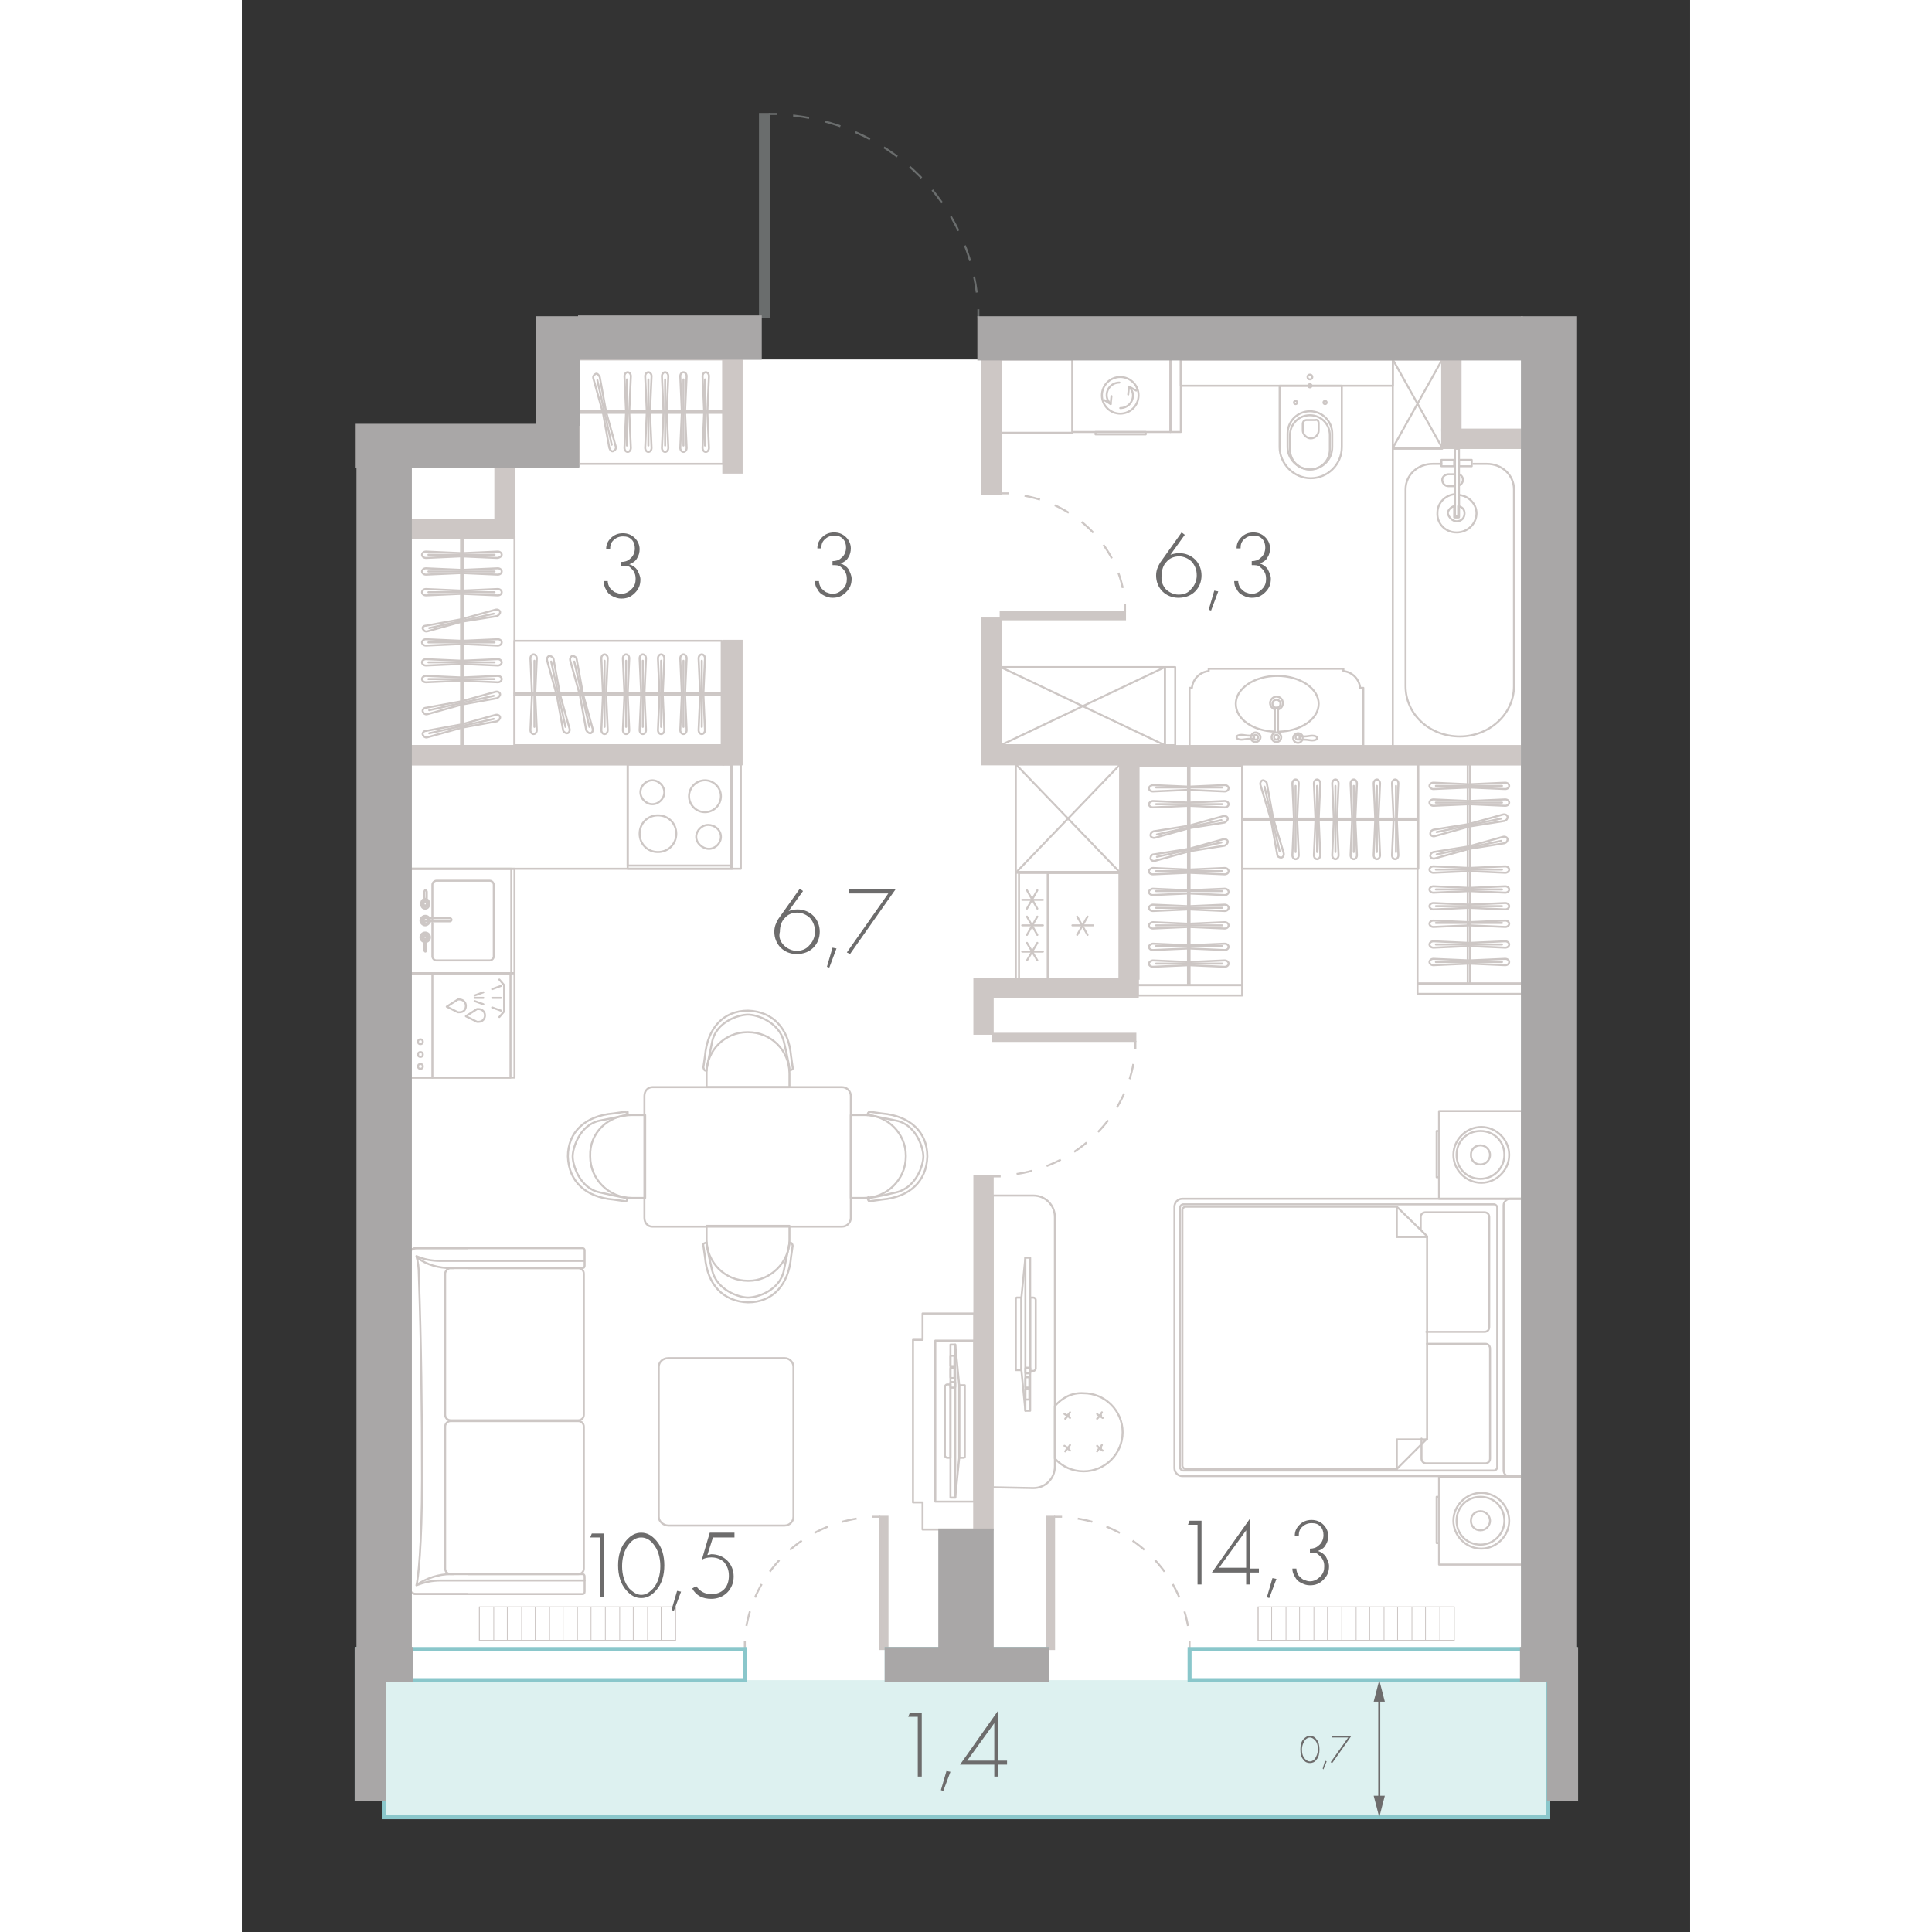 <?xml version="1.0" encoding="utf-8"?>
<!-- Generator: Adobe Illustrator 26.1.0, SVG Export Plug-In . SVG Version: 6.00 Build 0)  -->
<svg version="1.1" id="Слой_1" xmlns="http://www.w3.org/2000/svg" xmlns:xlink="http://www.w3.org/1999/xlink" x="0px" y="0px"
	 viewBox="0 0 181.7 242.4" style="enable-background:new 0 0 181.7 242.4;" xml:space="preserve" width="200" height="200">
<rect x="0" y="0" width="181.7" height="242.4" fill="#333333" stroke="none"/>
<style type="text/css">
	.st0{fill:#FFFFFF;}
	.st1{fill:none;stroke:#CDC7C5;stroke-width:0.25;stroke-linecap:round;stroke-linejoin:round;}
	.st2{fill:none;stroke:#CDC7C5;stroke-width:0.1;stroke-miterlimit:10;}
	.st3{fill:none;stroke:#CDC7C5;stroke-width:0.25;stroke-miterlimit:10;}
	.st4{fill:none;stroke:#CDC7C5;stroke-width:0.25;stroke-miterlimit:10;stroke-dasharray:0,0,1.99,1.99;}
	.st5{fill:#CDC7C5;stroke:#CDC7C5;stroke-width:0.25;stroke-miterlimit:10;}
	.st6{fill:none;stroke:#CDC7C5;stroke-width:0.25;stroke-miterlimit:10;stroke-dasharray:0,0,1.95,1.95;}
	.st7{fill:none;stroke:#CDC7C5;stroke-width:0.25;stroke-miterlimit:10;stroke-dasharray:0,0,1.87,1.87;}
	.st8{fill:none;stroke:#6A6D6D;stroke-width:0.25;stroke-miterlimit:10;}
	.st9{fill:none;stroke:#6A6D6D;stroke-width:0.25;stroke-miterlimit:10;stroke-dasharray:0,0,2.03,2.03;}
	.st10{fill:#6A6D6D;stroke:#6A6D6D;stroke-width:0.25;stroke-miterlimit:10;}
	.st11{fill:#DDF1F0;}
	.st12{fill:none;stroke:#8AC7CB;stroke-width:0.5;stroke-miterlimit:10;}
	.st13{fill:#A9A7A7;stroke:#A9A7A7;stroke-width:0.25;stroke-miterlimit:10;}
	.st14{fill:#A9A7A7;stroke:#A9A7A7;stroke-width:0.5;stroke-miterlimit:10;}
	.st15{enable-background:new    ;}
	.st16{fill:#6D6C6C;}
	.st17{fill:none;stroke:#6D6C6C;stroke-width:0.25;stroke-miterlimit:10;}
</style>
<g id="flats">
	<polygon id="fl_6" class="st0" points="163.9,56.2 163.9,45.1 42.3,45.1 42.3,58.6 17.8,58.6 17.8,67.5 17.8,67.5 17.8,228 
		163.9,228 163.9,56.2 	"/>
</g>
<g id="mebel">
	<rect x="61.5" y="95.9" class="st1" width="1.1" height="13.1"/>
	<g>
		<g>
			<rect x="48.4" y="95.9" class="st1" width="13.1" height="13.1"/>
			<rect x="48.4" y="95.9" class="st1" width="13.1" height="12.7"/>
		</g>
		<path class="st1" d="M53,99.4c0,0.8-0.7,1.5-1.5,1.5s-1.5-0.7-1.5-1.5s0.7-1.5,1.5-1.5S53,98.6,53,99.4"/>
		<path class="st1" d="M60.1,105c0,0.8-0.7,1.5-1.5,1.5S57,105.8,57,105s0.7-1.5,1.5-1.5S60.1,104.1,60.1,105"/>
		<path class="st1" d="M60.1,99.9c0,1.1-0.9,2-2,2s-2-0.9-2-2s0.9-2,2-2S60.1,98.8,60.1,99.9"/>
		<path class="st1" d="M54.5,104.6c0,1.3-1,2.3-2.3,2.3s-2.3-1-2.3-2.3s1-2.3,2.3-2.3S54.5,103.3,54.5,104.6"/>
	</g>
	<g>
		<g>
			<rect x="21.1" y="122.1" class="st1" width="13.1" height="13.1"/>
			<rect x="21.1" y="122.1" class="st1" width="12.6" height="13.1"/>
		</g>
		<path class="st1" d="M22.4,133.5c0.2,0,0.3,0.1,0.3,0.3s-0.1,0.3-0.3,0.3s-0.3-0.1-0.3-0.3S22.2,133.5,22.4,133.5"/>
		<path class="st1" d="M22.4,132c0.2,0,0.3,0.1,0.3,0.3s-0.1,0.3-0.3,0.3s-0.3-0.1-0.3-0.3S22.2,132,22.4,132"/>
		<path class="st1" d="M22.4,130.4c0.2,0,0.3,0.1,0.3,0.3s-0.1,0.3-0.3,0.3s-0.3-0.1-0.3-0.3S22.2,130.4,22.4,130.4"/>
		<line class="st1" x1="23.9" y1="135.2" x2="23.9" y2="122.1"/>
		<g>
			<g>
				<polyline class="st1" points="32.3,127.6 32.9,126.9 32.9,123.6 32.3,122.9 				"/>
				<line class="st1" x1="32.5" y1="125.2" x2="31.4" y2="125.2"/>
				<line class="st1" x1="30.3" y1="125.2" x2="29.2" y2="125.2"/>
				<line class="st1" x1="29.2" y1="125.6" x2="30.3" y2="126"/>
				<line class="st1" x1="31.4" y1="126.4" x2="32.5" y2="126.8"/>
				<line class="st1" x1="29.2" y1="124.9" x2="30.3" y2="124.5"/>
				<line class="st1" x1="31.4" y1="124.1" x2="32.5" y2="123.7"/>
			</g>
			<path class="st1" d="M29.5,126.6c0.1,0,0.1,0,0.2,0c0.4,0,0.8,0.3,0.8,0.8c0,0.4-0.3,0.8-0.8,0.8c-0.1,0-0.1,0-0.2,0l-1.4-0.7
				L29.5,126.6z"/>
			<path class="st1" d="M27.1,125.4c0.1,0,0.1,0,0.2,0c0.4,0,0.8,0.3,0.8,0.8s-0.3,0.8-0.8,0.8c-0.1,0-0.1,0-0.2,0l-1.4-0.7
				L27.1,125.4z"/>
		</g>
	</g>
	<g>
		<g>
			<rect x="21.1" y="109" class="st1" width="13.1" height="13.1"/>
			<rect x="21.1" y="109" class="st1" width="12.7" height="13.1"/>
		</g>
		<g>
			<path class="st1" d="M23,117.8c-0.1,0.3-0.1,0.6-0.1,0.9c0,0.2,0,0.4,0,0.6c0,0,0.1,0.1,0.1,0.1s0.1,0,0.1-0.1c0-0.2,0-0.4,0-0.6
				c0-0.3,0-0.6-0.1-0.9"/>
			<path class="st1" d="M23.9,115.8v4.2c0,0.2,0.2,0.5,0.5,0.5h6.7c0.2,0,0.5-0.2,0.5-0.5v-9c0-0.2-0.2-0.5-0.5-0.5h-6.7
				c-0.2,0-0.5,0.2-0.5,0.5v4.3"/>
			<path class="st1" d="M22.8,115.5L22.8,115.5c0-0.2,0.1-0.3,0.2-0.3h3.1c0.1,0,0.2,0.1,0.2,0.2v0c0,0.1-0.1,0.2-0.2,0.2H23
				C22.9,115.8,22.8,115.7,22.8,115.5z"/>
			<path class="st1" d="M23,114.9c-0.3,0-0.6,0.3-0.6,0.6s0.3,0.6,0.6,0.6s0.6-0.3,0.6-0.6S23.4,114.9,23,114.9z"/>
			<circle class="st1" cx="23" cy="115.5" r="0.4"/>
			<circle class="st1" cx="23" cy="117.6" r="0.6"/>
			<circle class="st1" cx="23" cy="117.6" r="0.4"/>
			<circle class="st1" cx="23" cy="117.6" r="0.2"/>
			<path class="st1" d="M23,112.8c-0.3,0-0.5,0.2-0.5,0.6s0.2,0.6,0.5,0.6s0.5-0.2,0.5-0.6S23.3,112.8,23,112.8z"/>
			<path class="st1" d="M23,113c-0.2,0-0.4,0.2-0.4,0.4s0.2,0.4,0.4,0.4s0.4-0.2,0.4-0.4S23.2,113,23,113z"/>
			<circle class="st1" cx="23" cy="113.4" r="0.2"/>
			<path class="st1" d="M23,111.7c-0.1,0-0.1,0.2-0.1,0.2c0,0.1,0,0.4,0,0.6s0.1,0.6,0.1,0.7c0,0,0,0,0.1,0s0,0,0,0s0.1-0.3,0.1-0.6
				s0-0.5,0-0.7C23.2,111.9,23.2,111.7,23,111.7L23,111.7z"/>
		</g>
	</g>
	<rect x="21.1" y="95.9" class="st1" width="40.3" height="13.1"/>
	<g>
		<path class="st1" d="M160.6,150.4h-42.6c-0.6,0-1,0.5-1,1v32.8c0,0.6,0.5,1,1,1h42.6V150.4L160.6,150.4z"/>
		<path class="st1" d="M118.1,151.1h39c0.2,0,0.4,0.2,0.4,0.4v32.6c0,0.2-0.2,0.4-0.4,0.4h-39c-0.2,0-0.4-0.2-0.4-0.4v-32.6
			C117.7,151.3,117.9,151.1,118.1,151.1z"/>
		<path class="st1" d="M144.9,151.4h-26.5c-0.2,0-0.4,0.2-0.4,0.4v32.1c0,0.2,0.2,0.4,0.4,0.4h26.5l3.8-3.8v-25.4L144.9,151.4
			L144.9,151.4z"/>
		<g>
			<rect x="150.2" y="139.4" class="st1" width="10.4" height="11"/>
			<rect x="149.9" y="141.9" class="st1" width="0.3" height="5.8"/>
			<path class="st1" d="M159,144.9c0-1.9-1.6-3.5-3.5-3.5s-3.5,1.6-3.5,3.5s1.6,3.5,3.5,3.5S159,146.8,159,144.9"/>
			<path class="st1" d="M158.4,144.9c0-1.7-1.3-3-3-3s-3,1.3-3,3s1.3,3,3,3S158.4,146.5,158.4,144.9"/>
			<path class="st1" d="M156.6,144.9c0-0.6-0.5-1.2-1.2-1.2s-1.2,0.5-1.2,1.2s0.5,1.2,1.2,1.2S156.6,145.5,156.6,144.9"/>
		</g>
		<g>
			<rect x="150.2" y="185.3" class="st1" width="10.4" height="11"/>
			<rect x="149.9" y="187.8" class="st1" width="0.3" height="5.8"/>
			<path class="st1" d="M159,190.8c0-1.9-1.6-3.5-3.5-3.5s-3.5,1.6-3.5,3.5s1.6,3.5,3.5,3.5S159,192.7,159,190.8"/>
			<path class="st1" d="M158.4,190.8c0-1.7-1.3-3-3-3s-3,1.3-3,3s1.3,3,3,3S158.4,192.4,158.4,190.8"/>
			<path class="st1" d="M156.6,190.8c0-0.6-0.5-1.2-1.2-1.2s-1.2,0.5-1.2,1.2s0.5,1.2,1.2,1.2S156.6,191.4,156.6,190.8"/>
		</g>
		<path class="st1" d="M160.6,150.4h-1.5c-0.4,0-0.8,0.4-0.8,0.8v33.3c0,0.4,0.4,0.8,0.8,0.8h1.5V150.4L160.6,150.4z"/>
		<polyline class="st1" points="148.7,155.2 144.9,155.2 144.9,151.4 		"/>
		<polyline class="st1" points="148.7,180.6 144.9,180.6 144.9,184.4 		"/>
		<path class="st1" d="M147.9,154.3v-1.6c0-0.4,0.3-0.6,0.6-0.6h7.4c0.4,0,0.6,0.3,0.6,0.6v13.8c0,0.4-0.3,0.6-0.6,0.6h-7.3"/>
		<path class="st1" d="M148.7,168.6h7.3c0.4,0,0.6,0.3,0.6,0.6V183c0,0.4-0.3,0.6-0.6,0.6h-7.4c-0.4,0-0.6-0.3-0.6-0.6v-2.5"/>
	</g>
	<g>
		<path class="st1" d="M28.4,159.1h14.3c0.2,0,0.3-0.1,0.3-0.3v-1.9c0-0.2-0.1-0.3-0.3-0.3H28.4h-1h-5.5c-0.5,0-1,0.4-1,0.9v41.6
			c0,0.5,0.4,0.9,1,0.9h6.4"/>
		<path class="st1" d="M28.4,197.5h14.3c0.2,0,0.3,0.1,0.3,0.3v1.9c0,0.2-0.1,0.3-0.3,0.3H28.4h-1h-5.5c-0.5,0-1-0.4-1-0.9v-41.6
			c0-0.5,0.4-0.9,1-0.9h6.4"/>
		<path class="st1" d="M22,157.8c1.2,0.9,2.7,1.3,4.2,1.3c0.1,0,0.2,0,0.4,0"/>
		<path class="st1" d="M26.6,197.5c-0.1,0-0.2,0-0.4,0c-1.5,0-3,0.5-4.2,1.3"/>
		<path class="st1" d="M26.2,159.1h16c0.4,0,0.7,0.3,0.7,0.7v17.7c0,0.4-0.3,0.7-0.7,0.7h-16c-0.4,0-0.7-0.3-0.7-0.7v-17.7
			C25.5,159.5,25.8,159.1,26.2,159.1z"/>
		<path class="st1" d="M26.2,178.3h16c0.4,0,0.7,0.3,0.7,0.7v17.8c0,0.4-0.3,0.7-0.7,0.7h-16c-0.4,0-0.7-0.3-0.7-0.7V179
			C25.5,178.6,25.8,178.3,26.2,178.3z"/>
		<path class="st1" d="M43,198.3H30.7h-5.8l0,0c-1,0-2,0.2-3,0.6c0.2-0.7,0.7-4.9,0.7-13.4c0-8.5-0.1-17-0.4-25.6l0,0
			c0-0.8-0.1-1.6-0.3-2.3c0.9,0.4,1.9,0.6,3,0.6h5.8h12.2"/>
	</g>
	<path class="st1" d="M68.1,191.4H53.5c-0.6,0-1.2-0.5-1.2-1.1v-18.8c0-0.6,0.5-1.1,1.2-1.1h14.6c0.6,0,1.1,0.5,1.1,1.1v18.8
		C69.2,190.9,68.7,191.4,68.1,191.4z"/>
	<g>
		<path class="st1" d="M78.6,139.9c-0.1-0.1,0-0.3,0.1-0.4"/>
		<path class="st1" d="M78.6,150.2c-0.1,0.1,0,0.3,0.1,0.4"/>
		<path class="st1" d="M51.5,136.4h23.8c0.6,0,1.1,0.5,1.1,1.1v15.3c0,0.6-0.5,1.1-1.1,1.1H51.5c-0.6,0-1-0.5-1-1.1v-15.3
			C50.5,136.8,51,136.4,51.5,136.4z"/>
		<g>
			<path class="st1" d="M78.5,150.3c0,0,0,0.1,0.1,0.3s0.3,0.1,0.3,0.1l1.4-0.2c3.5-0.3,5.6-2.3,5.7-5.4l0,0c0-3.1-2.2-5.1-5.7-5.4
				l-1.4-0.2c0,0-0.1,0-0.3,0.1c-0.1,0.1-0.1,0.3-0.1,0.3"/>
			<path class="st1" d="M78.7,150.3c0,0,0.9-0.1,3.4-0.7s3.4-3.4,3.4-4.5l0,0c0-1.1-0.9-4-3.4-4.5c-2.5-0.5-3.4-0.7-3.4-0.7"/>
			<path class="st1" d="M78.2,139.9H78l0,0h-1.6v10.4h1.7c2.8,0,5.2-2.3,5.2-5.2v-0.1C83.3,142.2,81,139.9,78.2,139.9L78.2,139.9z"
				/>
		</g>
		<g>
			<path class="st1" d="M68.7,134.3c0,0,0.1,0,0.3-0.1s0.1-0.3,0.1-0.3l-0.2-1.4c-0.3-3.5-2.3-5.6-5.4-5.7l0,0
				c-3.1,0-5.1,2.2-5.4,5.7l-0.2,1.4c0,0,0,0.1,0.1,0.3s0.3,0.1,0.3,0.1"/>
			<path class="st1" d="M68.7,134.1c0,0-0.1-0.9-0.7-3.4s-3.4-3.4-4.5-3.4l0,0c-1.2,0-4,0.9-4.5,3.4s-0.7,3.4-0.7,3.4"/>
			<path class="st1" d="M58.3,134.6v0.2l0,0v1.6h10.4v-1.7c0-2.9-2.3-5.2-5.2-5.2h-0.1C60.6,129.5,58.3,131.8,58.3,134.6z"/>
		</g>
		<g>
			<path class="st1" d="M58.3,155.9c0,0-0.1,0-0.3,0.1s-0.1,0.3-0.1,0.3l0.2,1.4c0.3,3.5,2.3,5.6,5.4,5.7l0,0c3.1,0,5.1-2.2,5.4-5.7
				l0.2-1.4c0,0,0-0.1-0.1-0.3c-0.1-0.1-0.3-0.1-0.3-0.1"/>
			<path class="st1" d="M58.3,156c0,0,0.1,0.9,0.7,3.4s3.4,3.4,4.5,3.4l0,0c1.2,0,4-0.9,4.5-3.4c0.5-2.5,0.7-3.4,0.7-3.4"/>
			<path class="st1" d="M68.7,155.6v-0.2l0,0v-1.6H58.3v1.7c0,2.9,2.3,5.2,5.2,5.2h0.1C66.3,160.7,68.7,158.4,68.7,155.6z"/>
		</g>
		<g>
			<path class="st1" d="M48.4,139.9c0-0.1,0-0.3,0-0.4"/>
			<path class="st1" d="M48.4,150.3c0,0,0,0.1-0.1,0.3s-0.3,0.1-0.3,0.1l-1.4-0.2c-3.5-0.3-5.6-2.3-5.7-5.4l0,0
				c0-3.1,2.2-5.1,5.7-5.4l1.4-0.2c0,0,0.1,0,0.3,0.1c0.1,0.1,0.1,0.3,0.1,0.3"/>
			<path class="st1" d="M48.3,150.3c0,0-0.9-0.1-3.4-0.7c-2.5-0.5-3.4-3.4-3.4-4.5l0,0c0-1.1,0.9-4,3.4-4.5c2.5-0.5,3.4-0.7,3.4-0.7
				"/>
			<path class="st1" d="M48.8,139.9h0.2l0,0h1.6v10.4h-1.7c-2.8,0-5.2-2.3-5.2-5.2v-0.1C43.6,142.2,45.9,139.9,48.8,139.9
				L48.8,139.9z"/>
		</g>
	</g>
	<polygon class="st1" points="84.2,168.1 85.4,168.1 85.4,164.8 91.9,164.8 91.9,191.9 85.4,191.9 85.4,188.5 84.2,188.5 	"/>
	<rect x="87" y="168.2" class="st1" width="4.9" height="20.2"/>
	<g>
		<polygon class="st1" points="90,173.8 89.5,168.7 88.9,168.7 88.9,187.9 89.5,187.9 90,182.9 		"/>
		<line class="st1" x1="89.5" y1="168.7" x2="89.5" y2="187.9"/>
		<path class="st1" d="M89.3,171.4h-0.3c-0.1,0-0.1-0.1-0.1-0.1v-1.1c0-0.1,0.1-0.1,0.1-0.1h0.3c0.1,0,0.1,0.1,0.1,0.1v1.1
			C89.5,171.3,89.4,171.4,89.3,171.4z"/>
		<path class="st1" d="M89.3,172.9h-0.3c-0.1,0-0.1-0.1-0.1-0.1v-1.1c0-0.1,0.1-0.1,0.1-0.1h0.3c0.1,0,0.1,0.1,0.1,0.1v1.1
			C89.5,172.8,89.4,172.9,89.3,172.9z"/>
		<path class="st1" d="M89.4,174.1H89c-0.1,0-0.1,0-0.1-0.1v-0.5c0-0.1,0-0.1,0.1-0.1h0.4c0.1,0,0.1,0,0.1,0.1v0.5
			C89.5,174.1,89.4,174.1,89.4,174.1z"/>
		<path class="st1" d="M88.9,182.9h-0.4c-0.1,0-0.3-0.1-0.3-0.3V174c0-0.1,0.1-0.3,0.3-0.3h0.4V182.9L88.9,182.9z"/>
		<polygon class="st1" points="90,173.8 90.6,173.8 90.7,173.8 90.7,182.8 90.6,182.9 90,182.9 		"/>
	</g>
	<g>
		<polygon class="st1" points="97.8,171.9 98.3,177 98.9,177 98.9,157.8 98.3,157.8 97.8,162.8 		"/>
		<line class="st1" x1="98.3" y1="177" x2="98.3" y2="157.8"/>
		<path class="st1" d="M98.4,174.3h0.3c0.1,0,0.1,0.1,0.1,0.1v1.1c0,0.1-0.1,0.1-0.1,0.1h-0.3c-0.1,0-0.1-0.1-0.1-0.1v-1.1
			C98.3,174.4,98.4,174.3,98.4,174.3z"/>
		<path class="st1" d="M98.4,172.8h0.3c0.1,0,0.1,0.1,0.1,0.1v1.1c0,0.1-0.1,0.1-0.1,0.1h-0.3c-0.1,0-0.1-0.1-0.1-0.1v-1.1
			C98.3,172.9,98.4,172.8,98.4,172.8z"/>
		<path class="st1" d="M98.4,171.6h0.4c0.1,0,0.1,0,0.1,0.1v0.5c0,0.1,0,0.1-0.1,0.1h-0.4c-0.1,0-0.1,0-0.1-0.1v-0.5
			C98.3,171.6,98.4,171.6,98.4,171.6z"/>
		<path class="st1" d="M98.9,162.8h0.4c0.1,0,0.3,0.1,0.3,0.3v8.6c0,0.1-0.1,0.3-0.3,0.3h-0.4V162.8L98.9,162.8z"/>
		<polygon class="st1" points="97.8,171.9 97.2,171.9 97.1,171.9 97.1,162.9 97.2,162.8 97.8,162.8 		"/>
	</g>
	<rect x="147.5" y="95.9" class="st1" width="13.1" height="27.5"/>
	<g>
		<g>
			<g>
				<path class="st1" d="M149.5,108.7l4.5,0.2l4.5-0.2c0.3,0,0.5,0.2,0.5,0.4s-0.2,0.4-0.5,0.4l-4.5-0.2l-4.5,0.2
					c-0.3,0-0.5-0.2-0.5-0.4S149.2,108.7,149.5,108.7z"/>
				<line class="st1" x1="149.8" y1="109.1" x2="158.1" y2="109.1"/>
				<line class="st1" x1="154" y1="108.9" x2="154" y2="109.2"/>
			</g>
			<g>
				<path class="st1" d="M149.5,98.2l4.5,0.2l4.5-0.2c0.3,0,0.5,0.2,0.5,0.4s-0.2,0.4-0.5,0.4l-4.5-0.2l-4.5,0.2
					c-0.3,0-0.5-0.2-0.5-0.4S149.2,98.2,149.5,98.2z"/>
				<line class="st1" x1="149.8" y1="98.6" x2="158.1" y2="98.6"/>
				<line class="st1" x1="154" y1="98.5" x2="154" y2="98.8"/>
			</g>
			<g>
				<path class="st1" d="M149.5,100.3l4.5,0.2l4.5-0.2c0.3,0,0.5,0.2,0.5,0.4s-0.2,0.4-0.5,0.4l-4.5-0.2l-4.5,0.2
					c-0.3,0-0.5-0.2-0.5-0.4S149.2,100.3,149.5,100.3z"/>
				<line class="st1" x1="149.8" y1="100.7" x2="158.1" y2="100.7"/>
				<line class="st1" x1="154" y1="100.5" x2="154" y2="100.8"/>
			</g>
			<g>
				<path class="st1" d="M149.5,111.2l4.5,0.2l4.5-0.2c0.3,0,0.5,0.2,0.5,0.4s-0.2,0.4-0.5,0.4l-4.5-0.2l-4.5,0.2
					c-0.3,0-0.5-0.2-0.5-0.4S149.2,111.2,149.5,111.2z"/>
				<line class="st1" x1="149.8" y1="111.6" x2="158.1" y2="111.6"/>
				<line class="st1" x1="154" y1="111.5" x2="154" y2="111.8"/>
			</g>
			<g>
				<path class="st1" d="M149.5,113.3l4.5,0.2l4.5-0.2c0.3,0,0.5,0.2,0.5,0.4s-0.2,0.4-0.5,0.4l-4.5-0.2l-4.5,0.2
					c-0.3,0-0.5-0.2-0.5-0.4S149.2,113.3,149.5,113.3z"/>
				<line class="st1" x1="149.8" y1="113.7" x2="158.1" y2="113.7"/>
				<line class="st1" x1="154" y1="113.5" x2="154" y2="113.8"/>
			</g>
			<g>
				<path class="st1" d="M149.5,115.5l4.5,0.2l4.5-0.2c0.3,0,0.5,0.2,0.5,0.4s-0.2,0.4-0.5,0.4l-4.5-0.2l-4.5,0.2
					c-0.3,0-0.5-0.2-0.5-0.4S149.2,115.5,149.5,115.5z"/>
				<line class="st1" x1="149.8" y1="115.8" x2="158.1" y2="115.8"/>
				<line class="st1" x1="154" y1="115.7" x2="154" y2="116"/>
			</g>
			<g>
				<path class="st1" d="M149.5,118.1l4.5,0.2l4.5-0.2c0.3,0,0.5,0.2,0.5,0.4s-0.2,0.4-0.5,0.4l-4.5-0.2l-4.5,0.2
					c-0.3,0-0.5-0.2-0.5-0.4S149.2,118.1,149.5,118.1z"/>
				<line class="st1" x1="149.8" y1="118.5" x2="158.1" y2="118.5"/>
				<line class="st1" x1="154" y1="118.4" x2="154" y2="118.7"/>
			</g>
			<g>
				<path class="st1" d="M149.5,120.3l4.5,0.2l4.5-0.2c0.3,0,0.5,0.2,0.5,0.4s-0.2,0.4-0.5,0.4l-4.5-0.2l-4.5,0.2
					c-0.3,0-0.5-0.2-0.5-0.4S149.2,120.3,149.5,120.3z"/>
				<line class="st1" x1="149.8" y1="120.7" x2="158.1" y2="120.7"/>
				<line class="st1" x1="154" y1="120.5" x2="154" y2="120.8"/>
			</g>
			<g>
				<path class="st1" d="M149.5,104.1l4.4-0.7l4.3-1.2c0.3-0.1,0.6,0.1,0.6,0.3s-0.1,0.4-0.4,0.5l-4.4,0.7l-4.3,1.2
					c-0.3,0.1-0.6-0.1-0.6-0.3S149.2,104.2,149.5,104.1L149.5,104.1z"/>
				<line class="st1" x1="149.9" y1="104.4" x2="158" y2="102.7"/>
				<line class="st1" x1="153.9" y1="103.4" x2="154" y2="103.7"/>
			</g>
			<g>
				<path class="st1" d="M149.5,106.9l4.4-0.7l4.3-1.2c0.3-0.1,0.6,0.1,0.6,0.3s-0.1,0.4-0.4,0.5l-4.4,0.7l-4.3,1.2
					c-0.3,0.1-0.6-0.1-0.6-0.3S149.2,107,149.5,106.9L149.5,106.9z"/>
				<line class="st1" x1="149.9" y1="107.2" x2="158" y2="105.5"/>
				<line class="st1" x1="153.9" y1="106.2" x2="154" y2="106.5"/>
			</g>
		</g>
		<g>
			<line class="st1" x1="154.1" y1="123.4" x2="154.1" y2="95.9"/>
			<line class="st1" x1="153.8" y1="95.9" x2="153.8" y2="123.4"/>
		</g>
	</g>
	<g>
		<g>
			<g>
				<path class="st1" d="M131.8,107.3l0.2-4.5l-0.2-4.5c0-0.3,0.2-0.5,0.4-0.5s0.4,0.2,0.4,0.5l-0.2,4.5l0.2,4.5
					c0,0.3-0.2,0.5-0.4,0.5S131.8,107.6,131.8,107.3z"/>
				<line class="st1" x1="132.2" y1="106.9" x2="132.2" y2="98.6"/>
				<line class="st1" x1="132.1" y1="102.8" x2="132.4" y2="102.8"/>
			</g>
			<g>
				<path class="st1" d="M134.5,107.3l0.2-4.5l-0.2-4.5c0-0.3,0.2-0.5,0.4-0.5s0.4,0.2,0.4,0.5l-0.2,4.5l0.2,4.5
					c0,0.3-0.2,0.5-0.4,0.5S134.5,107.6,134.5,107.3z"/>
				<line class="st1" x1="134.9" y1="106.9" x2="134.9" y2="98.6"/>
				<line class="st1" x1="134.8" y1="102.8" x2="135.1" y2="102.8"/>
			</g>
			<g>
				<path class="st1" d="M136.8,107.3l0.2-4.5l-0.2-4.5c0-0.3,0.2-0.5,0.4-0.5s0.4,0.2,0.4,0.5l-0.2,4.5l0.2,4.5
					c0,0.3-0.2,0.5-0.4,0.5S136.8,107.6,136.8,107.3z"/>
				<line class="st1" x1="137.2" y1="106.9" x2="137.2" y2="98.6"/>
				<line class="st1" x1="137" y1="102.8" x2="137.3" y2="102.8"/>
			</g>
			<g>
				<path class="st1" d="M139.1,107.3l0.2-4.5l-0.2-4.5c0-0.3,0.2-0.5,0.4-0.5s0.4,0.2,0.4,0.5l-0.2,4.5l0.2,4.5
					c0,0.3-0.2,0.5-0.4,0.5S139.1,107.6,139.1,107.3z"/>
				<line class="st1" x1="139.5" y1="106.9" x2="139.5" y2="98.6"/>
				<line class="st1" x1="139.3" y1="102.8" x2="139.7" y2="102.8"/>
			</g>
			<g>
				<path class="st1" d="M142,107.3l0.2-4.5l-0.2-4.5c0-0.3,0.2-0.5,0.4-0.5s0.4,0.2,0.4,0.5l-0.2,4.5l0.2,4.5
					c0,0.3-0.2,0.5-0.4,0.5S142,107.6,142,107.3z"/>
				<line class="st1" x1="142.4" y1="106.9" x2="142.4" y2="98.6"/>
				<line class="st1" x1="142.2" y1="102.8" x2="142.6" y2="102.8"/>
			</g>
			<g>
				<path class="st1" d="M144.3,107.3l0.2-4.5l-0.2-4.5c0-0.3,0.2-0.5,0.4-0.5s0.4,0.2,0.4,0.5l-0.2,4.5l0.2,4.5
					c0,0.3-0.2,0.5-0.4,0.5S144.3,107.6,144.3,107.3z"/>
				<line class="st1" x1="144.8" y1="106.9" x2="144.8" y2="98.6"/>
				<line class="st1" x1="144.6" y1="102.8" x2="144.9" y2="102.8"/>
			</g>
			<g>
				<path class="st1" d="M129.9,107.2l-0.8-4.4l-1.3-4.3c-0.1-0.3,0.1-0.6,0.3-0.6c0.2,0,0.5,0.2,0.5,0.4l0.8,4.4l1.3,4.3
					c0.1,0.3-0.1,0.6-0.3,0.6S129.9,107.5,129.9,107.2z"/>
				<line class="st1" x1="130.2" y1="106.8" x2="128.3" y2="98.7"/>
				<line class="st1" x1="129.1" y1="102.8" x2="129.4" y2="102.8"/>
			</g>
		</g>
		<g>
			<line class="st1" x1="147.5" y1="102.7" x2="125.5" y2="102.7"/>
			<line class="st1" x1="125.5" y1="102.9" x2="147.5" y2="102.9"/>
		</g>
	</g>
	<rect x="21.1" y="67.2" class="st1" width="13.1" height="26.4"/>
	<g>
		<g>
			<g>
				<path class="st1" d="M23.1,80.2l4.5,0.2l4.5-0.2c0.3,0,0.5,0.2,0.5,0.4s-0.2,0.4-0.5,0.4l-4.5-0.2l-4.5,0.2
					c-0.3,0-0.5-0.2-0.5-0.4S22.8,80.2,23.1,80.2z"/>
				<line class="st1" x1="23.4" y1="80.6" x2="31.7" y2="80.6"/>
				<line class="st1" x1="27.6" y1="80.4" x2="27.6" y2="80.7"/>
			</g>
			<g>
				<path class="st1" d="M23.1,82.7l4.5,0.2l4.5-0.2c0.3,0,0.5,0.2,0.5,0.4s-0.2,0.4-0.5,0.4l-4.5-0.2l-4.5,0.2
					c-0.3,0-0.5-0.2-0.5-0.4S22.8,82.7,23.1,82.7z"/>
				<line class="st1" x1="23.4" y1="83.1" x2="31.7" y2="83.1"/>
				<line class="st1" x1="27.6" y1="83" x2="27.6" y2="83.3"/>
			</g>
			<g>
				<path class="st1" d="M23.1,84.8l4.5,0.2l4.5-0.2c0.3,0,0.5,0.2,0.5,0.4s-0.2,0.4-0.5,0.4l-4.5-0.2l-4.5,0.2
					c-0.3,0-0.5-0.2-0.5-0.4S22.8,84.8,23.1,84.8z"/>
				<line class="st1" x1="23.4" y1="85.2" x2="31.7" y2="85.2"/>
				<line class="st1" x1="27.6" y1="85.1" x2="27.6" y2="85.4"/>
			</g>
			<g>
				<path class="st1" d="M23.1,69.2l4.5,0.2l4.5-0.2c0.3,0,0.5,0.2,0.5,0.4S32.3,70,32,70l-4.5-0.2L23.1,70c-0.3,0-0.5-0.2-0.5-0.4
					S22.8,69.2,23.1,69.2z"/>
				<line class="st1" x1="23.4" y1="69.6" x2="31.7" y2="69.6"/>
				<line class="st1" x1="27.6" y1="69.5" x2="27.6" y2="69.8"/>
			</g>
			<g>
				<path class="st1" d="M23.1,71.3l4.5,0.2l4.5-0.2c0.3,0,0.5,0.2,0.5,0.4s-0.2,0.4-0.5,0.4l-4.5-0.2l-4.5,0.2
					c-0.3,0-0.5-0.2-0.5-0.4S22.8,71.3,23.1,71.3z"/>
				<line class="st1" x1="23.4" y1="71.7" x2="31.7" y2="71.7"/>
				<line class="st1" x1="27.6" y1="71.6" x2="27.6" y2="71.9"/>
			</g>
			<g>
				<path class="st1" d="M23.1,73.9l4.5,0.2l4.5-0.2c0.3,0,0.5,0.2,0.5,0.4s-0.2,0.4-0.5,0.4l-4.5-0.2l-4.5,0.2
					c-0.3,0-0.5-0.2-0.5-0.4S22.8,73.9,23.1,73.9z"/>
				<line class="st1" x1="23.4" y1="74.3" x2="31.7" y2="74.3"/>
				<line class="st1" x1="27.6" y1="74.2" x2="27.6" y2="74.5"/>
			</g>
			<g>
				<path class="st1" d="M23.1,78.5l4.4-0.8l4.3-1.2c0.3-0.1,0.6,0.1,0.6,0.3s-0.2,0.4-0.4,0.5L27.6,78l-4.3,1.2
					c-0.3,0.1-0.5-0.1-0.6-0.3S22.8,78.5,23.1,78.5z"/>
				<line class="st1" x1="23.5" y1="78.8" x2="31.6" y2="77"/>
				<line class="st1" x1="27.5" y1="77.7" x2="27.6" y2="78"/>
			</g>
			<g>
				<path class="st1" d="M23.1,88.8l4.4-0.8l4.3-1.2c0.3-0.1,0.6,0.1,0.6,0.3s-0.2,0.4-0.4,0.5l-4.4,0.8l-4.3,1.2
					c-0.3,0.1-0.5-0.1-0.6-0.3S22.8,88.8,23.1,88.8z"/>
				<line class="st1" x1="23.5" y1="89.1" x2="31.6" y2="87.3"/>
				<line class="st1" x1="27.5" y1="88" x2="27.6" y2="88.3"/>
			</g>
			<g>
				<path class="st1" d="M23.1,91.7l4.4-0.8l4.3-1.2c0.3-0.1,0.6,0.1,0.6,0.3s-0.2,0.4-0.4,0.5l-4.4,0.8l-4.3,1.2
					c-0.3,0.1-0.5-0.1-0.6-0.3S22.8,91.7,23.1,91.7z"/>
				<line class="st1" x1="23.5" y1="92" x2="31.6" y2="90.2"/>
				<line class="st1" x1="27.5" y1="90.9" x2="27.6" y2="91.2"/>
			</g>
		</g>
		<g>
			<line class="st1" x1="27.7" y1="93.6" x2="27.7" y2="67.2"/>
			<line class="st1" x1="27.5" y1="67.2" x2="27.5" y2="93.6"/>
		</g>
	</g>
	<rect x="34.2" y="80.4" class="st1" width="26" height="13.1"/>
	<g>
		<g>
			<g>
				<path class="st1" d="M45.1,91.6l0.2-4.5l-0.2-4.5c0-0.3,0.2-0.5,0.4-0.5s0.4,0.2,0.4,0.5l-0.2,4.5l0.2,4.5
					c0,0.3-0.2,0.5-0.4,0.5S45.1,91.9,45.1,91.6z"/>
				<line class="st1" x1="45.5" y1="91.2" x2="45.5" y2="82.9"/>
				<line class="st1" x1="45.3" y1="87.1" x2="45.7" y2="87.1"/>
			</g>
			<g>
				<path class="st1" d="M36.2,91.6l0.2-4.5l-0.2-4.5c0-0.3,0.2-0.5,0.4-0.5s0.4,0.2,0.4,0.5l-0.2,4.5l0.2,4.5
					c0,0.3-0.2,0.5-0.4,0.5S36.2,91.9,36.2,91.6z"/>
				<line class="st1" x1="36.7" y1="91.2" x2="36.7" y2="82.9"/>
				<line class="st1" x1="36.5" y1="87.1" x2="36.8" y2="87.1"/>
			</g>
			<g>
				<path class="st1" d="M47.8,91.6l0.2-4.5l-0.2-4.5c0-0.3,0.2-0.5,0.4-0.5s0.4,0.2,0.4,0.5l-0.2,4.5l0.2,4.5
					c0,0.3-0.2,0.5-0.4,0.5S47.8,91.9,47.8,91.6z"/>
				<line class="st1" x1="48.2" y1="91.2" x2="48.2" y2="82.9"/>
				<line class="st1" x1="48" y1="87.1" x2="48.3" y2="87.1"/>
			</g>
			<g>
				<path class="st1" d="M49.9,91.6l0.2-4.5l-0.2-4.5c0-0.3,0.2-0.5,0.4-0.5s0.4,0.2,0.4,0.5l-0.2,4.5l0.2,4.5
					c0,0.3-0.2,0.5-0.4,0.5S49.9,91.9,49.9,91.6z"/>
				<line class="st1" x1="50.3" y1="91.2" x2="50.3" y2="82.9"/>
				<line class="st1" x1="50.2" y1="87.1" x2="50.5" y2="87.1"/>
			</g>
			<g>
				<path class="st1" d="M52.2,91.6l0.2-4.5l-0.2-4.5c0-0.3,0.2-0.5,0.4-0.5s0.4,0.2,0.4,0.5l-0.2,4.5l0.2,4.5
					c0,0.3-0.2,0.5-0.4,0.5S52.2,91.9,52.2,91.6z"/>
				<line class="st1" x1="52.6" y1="91.2" x2="52.6" y2="82.9"/>
				<line class="st1" x1="52.5" y1="87.1" x2="52.8" y2="87.1"/>
			</g>
			<g>
				<path class="st1" d="M55,91.6l0.2-4.5L55,82.6c0-0.3,0.2-0.5,0.4-0.5s0.4,0.2,0.4,0.5l-0.2,4.5l0.2,4.5c0,0.3-0.2,0.5-0.4,0.5
					S55,91.9,55,91.6z"/>
				<line class="st1" x1="55.4" y1="91.2" x2="55.4" y2="82.9"/>
				<line class="st1" x1="55.3" y1="87.1" x2="55.6" y2="87.1"/>
			</g>
			<g>
				<path class="st1" d="M57.3,91.6l0.2-4.5l-0.2-4.5c0-0.3,0.2-0.5,0.4-0.5s0.4,0.2,0.4,0.5l-0.2,4.5l0.2,4.5
					c0,0.3-0.2,0.5-0.4,0.5S57.3,91.9,57.3,91.6z"/>
				<line class="st1" x1="57.7" y1="91.2" x2="57.7" y2="82.9"/>
				<line class="st1" x1="57.5" y1="87.1" x2="57.9" y2="87.1"/>
			</g>
			<g>
				<path class="st1" d="M40.3,91.6l-0.8-4.4l-1.2-4.3c-0.1-0.3,0.1-0.6,0.3-0.6s0.5,0.2,0.5,0.4l0.8,4.4l1.2,4.3
					c0.1,0.3-0.1,0.6-0.3,0.6S40.3,91.8,40.3,91.6z"/>
				<line class="st1" x1="40.6" y1="91.2" x2="38.8" y2="83"/>
				<line class="st1" x1="39.5" y1="87.1" x2="39.8" y2="87.1"/>
			</g>
			<g>
				<path class="st1" d="M43.2,91.6l-0.8-4.4l-1.2-4.3c-0.1-0.3,0.1-0.6,0.3-0.6s0.5,0.2,0.5,0.4l0.8,4.4l1.2,4.3
					c0.1,0.3-0.1,0.6-0.3,0.6S43.3,91.8,43.2,91.6z"/>
				<line class="st1" x1="43.6" y1="91.2" x2="41.7" y2="83"/>
				<line class="st1" x1="42.5" y1="87.1" x2="42.8" y2="87.1"/>
			</g>
		</g>
		<g>
			<line class="st1" x1="60.2" y1="87" x2="34.2" y2="87"/>
			<line class="st1" x1="34.2" y1="87.2" x2="60.2" y2="87.2"/>
		</g>
	</g>
	<rect x="42.3" y="45.1" class="st1" width="18.1" height="13.1"/>
	<g>
		<g>
			<g>
				<path class="st1" d="M48,56.2l0.2-4.5L48,47.2c0-0.3,0.2-0.5,0.4-0.5s0.4,0.2,0.4,0.5l-0.2,4.5l0.2,4.5c0,0.3-0.2,0.5-0.4,0.5
					S48,56.5,48,56.2z"/>
				<line class="st1" x1="48.3" y1="55.9" x2="48.3" y2="47.6"/>
				<line class="st1" x1="48.2" y1="51.7" x2="48.5" y2="51.7"/>
			</g>
			<g>
				<path class="st1" d="M50.6,56.2l0.2-4.5l-0.2-4.5c0-0.3,0.2-0.5,0.4-0.5s0.4,0.2,0.4,0.5l-0.2,4.5l0.2,4.5
					c0,0.3-0.2,0.5-0.4,0.5S50.6,56.5,50.6,56.2z"/>
				<line class="st1" x1="51" y1="55.9" x2="51" y2="47.6"/>
				<line class="st1" x1="50.8" y1="51.7" x2="51.1" y2="51.7"/>
			</g>
			<g>
				<path class="st1" d="M52.7,56.2l0.2-4.5l-0.2-4.5c0-0.3,0.2-0.5,0.4-0.5s0.4,0.2,0.4,0.5l-0.2,4.5l0.2,4.5
					c0,0.3-0.2,0.5-0.4,0.5S52.7,56.5,52.7,56.2z"/>
				<line class="st1" x1="53.1" y1="55.9" x2="53.1" y2="47.6"/>
				<line class="st1" x1="53" y1="51.7" x2="53.3" y2="51.7"/>
			</g>
			<g>
				<path class="st1" d="M55,56.2l0.2-4.5L55,47.2c0-0.3,0.2-0.5,0.4-0.5s0.4,0.2,0.4,0.5l-0.2,4.5l0.2,4.5c0,0.3-0.2,0.5-0.4,0.5
					S55,56.5,55,56.2z"/>
				<line class="st1" x1="55.4" y1="55.9" x2="55.4" y2="47.6"/>
				<line class="st1" x1="55.2" y1="51.7" x2="55.5" y2="51.7"/>
			</g>
			<g>
				<path class="st1" d="M57.8,56.2l0.2-4.5l-0.2-4.5c0-0.3,0.2-0.5,0.4-0.5s0.4,0.2,0.4,0.5l-0.2,4.5l0.2,4.5
					c0,0.3-0.2,0.5-0.4,0.5S57.8,56.5,57.8,56.2z"/>
				<line class="st1" x1="58.1" y1="55.9" x2="58.1" y2="47.6"/>
				<line class="st1" x1="58" y1="51.7" x2="58.3" y2="51.7"/>
			</g>
			<g>
				<path class="st1" d="M46.1,56.2l-0.8-4.4l-1.2-4.3c-0.1-0.3,0.1-0.5,0.3-0.6s0.4,0.2,0.5,0.4l0.8,4.4l1.2,4.3
					c0.1,0.3-0.1,0.5-0.3,0.6S46.2,56.5,46.1,56.2z"/>
				<line class="st1" x1="46.4" y1="55.8" x2="44.6" y2="47.7"/>
				<line class="st1" x1="45.4" y1="51.8" x2="45.7" y2="51.7"/>
			</g>
		</g>
		<g>
			<line class="st1" x1="60.4" y1="51.6" x2="42.3" y2="51.6"/>
			<line class="st1" x1="42.3" y1="51.8" x2="60.4" y2="51.8"/>
		</g>
	</g>
	<rect x="147.5" y="123.4" class="st1" width="13.1" height="1.3"/>
	<rect x="112.4" y="96.1" class="st1" width="13.1" height="27.5"/>
	<rect x="125.5" y="95.9" class="st1" width="22.1" height="13.1"/>
	<g>
		<g>
			<g>
				<path class="st1" d="M114.3,108.9l4.5,0.2l4.5-0.2c0.3,0,0.5,0.2,0.5,0.4s-0.2,0.4-0.5,0.4l-4.5-0.2l-4.5,0.2
					c-0.3,0-0.5-0.2-0.5-0.4S114.1,108.9,114.3,108.9z"/>
				<line class="st1" x1="114.7" y1="109.3" x2="123" y2="109.3"/>
				<line class="st1" x1="118.8" y1="109.2" x2="118.8" y2="109.5"/>
			</g>
			<g>
				<path class="st1" d="M114.3,98.5l4.5,0.2l4.5-0.2c0.3,0,0.5,0.2,0.5,0.4s-0.2,0.4-0.5,0.4l-4.5-0.2l-4.5,0.2
					c-0.3,0-0.5-0.2-0.5-0.4S114.1,98.5,114.3,98.5z"/>
				<line class="st1" x1="114.7" y1="98.8" x2="123" y2="98.8"/>
				<line class="st1" x1="118.8" y1="98.7" x2="118.8" y2="99"/>
			</g>
			<g>
				<path class="st1" d="M114.3,100.5l4.5,0.2l4.5-0.2c0.3,0,0.5,0.2,0.5,0.4s-0.2,0.4-0.5,0.4l-4.5-0.2l-4.5,0.2
					c-0.3,0-0.5-0.2-0.5-0.4S114.1,100.5,114.3,100.5z"/>
				<line class="st1" x1="114.7" y1="100.9" x2="123" y2="100.9"/>
				<line class="st1" x1="118.8" y1="100.8" x2="118.8" y2="101.1"/>
			</g>
			<g>
				<path class="st1" d="M114.3,111.5l4.5,0.2l4.5-0.2c0.3,0,0.5,0.2,0.5,0.4s-0.2,0.4-0.5,0.4l-4.5-0.2l-4.5,0.2
					c-0.3,0-0.5-0.2-0.5-0.4S114.1,111.5,114.3,111.5z"/>
				<line class="st1" x1="114.7" y1="111.8" x2="123" y2="111.8"/>
				<line class="st1" x1="118.8" y1="111.7" x2="118.8" y2="112"/>
			</g>
			<g>
				<path class="st1" d="M114.3,113.5l4.5,0.2l4.5-0.2c0.3,0,0.5,0.2,0.5,0.4s-0.2,0.4-0.5,0.4l-4.5-0.2l-4.5,0.2
					c-0.3,0-0.5-0.2-0.5-0.4S114.1,113.5,114.3,113.5z"/>
				<line class="st1" x1="114.7" y1="113.9" x2="123" y2="113.9"/>
				<line class="st1" x1="118.8" y1="113.7" x2="118.8" y2="114.1"/>
			</g>
			<g>
				<path class="st1" d="M114.3,115.7l4.5,0.2l4.5-0.2c0.3,0,0.5,0.2,0.5,0.4s-0.2,0.4-0.5,0.4l-4.5-0.2l-4.5,0.2
					c-0.3,0-0.5-0.2-0.5-0.4S114.1,115.7,114.3,115.7z"/>
				<line class="st1" x1="114.7" y1="116.1" x2="123" y2="116.1"/>
				<line class="st1" x1="118.8" y1="115.9" x2="118.8" y2="116.2"/>
			</g>
			<g>
				<path class="st1" d="M114.3,118.4l4.5,0.2l4.5-0.2c0.3,0,0.5,0.2,0.5,0.4s-0.2,0.4-0.5,0.4l-4.5-0.2l-4.5,0.2
					c-0.3,0-0.5-0.2-0.5-0.4S114.1,118.4,114.3,118.4z"/>
				<line class="st1" x1="114.7" y1="118.7" x2="123" y2="118.7"/>
				<line class="st1" x1="118.8" y1="118.6" x2="118.8" y2="118.9"/>
			</g>
			<g>
				<path class="st1" d="M114.3,120.5l4.5,0.2l4.5-0.2c0.3,0,0.5,0.2,0.5,0.4s-0.2,0.4-0.5,0.4l-4.5-0.2l-4.5,0.2
					c-0.3,0-0.5-0.2-0.5-0.4S114.1,120.5,114.3,120.5z"/>
				<line class="st1" x1="114.7" y1="120.9" x2="123" y2="120.9"/>
				<line class="st1" x1="118.8" y1="120.8" x2="118.8" y2="121.1"/>
			</g>
			<g>
				<path class="st1" d="M114.4,104.3l4.4-0.7l4.3-1.2c0.3-0.1,0.6,0.1,0.6,0.3s-0.2,0.4-0.4,0.5l-4.4,0.7l-4.3,1.2
					c-0.3,0.1-0.6-0.1-0.6-0.3S114.1,104.4,114.4,104.3L114.4,104.3z"/>
				<line class="st1" x1="114.8" y1="104.7" x2="122.9" y2="102.9"/>
				<line class="st1" x1="118.8" y1="103.6" x2="118.8" y2="103.9"/>
			</g>
			<g>
				<path class="st1" d="M114.4,107.2l4.4-0.7l4.3-1.2c0.3-0.1,0.6,0.1,0.6,0.3s-0.2,0.4-0.4,0.5l-4.4,0.7l-4.3,1.2
					c-0.3,0.1-0.6-0.1-0.6-0.3S114.1,107.2,114.4,107.2L114.4,107.2z"/>
				<line class="st1" x1="114.8" y1="107.5" x2="122.9" y2="105.7"/>
				<line class="st1" x1="118.8" y1="106.4" x2="118.8" y2="106.7"/>
			</g>
		</g>
		<g>
			<line class="st1" x1="118.9" y1="123.6" x2="118.9" y2="96.1"/>
			<line class="st1" x1="118.7" y1="96.1" x2="118.7" y2="123.6"/>
		</g>
	</g>
	<rect x="112.4" y="123.6" class="st1" width="13.1" height="1.3"/>
	<g>
		<rect x="97.1" y="95.9" class="st1" width="13.1" height="13.5"/>
		<line class="st1" x1="97.1" y1="109.5" x2="110.2" y2="95.9"/>
		<line class="st1" x1="110.2" y1="109.5" x2="97.1" y2="95.9"/>
	</g>
	<g>
		<rect x="97.1" y="109.5" class="st1" width="13.1" height="13.3"/>
		<rect x="97.5" y="109.5" class="st1" width="12.7" height="13.3"/>
		<g>
			<line class="st1" x1="106.8" y1="116.1" x2="104.2" y2="116.1"/>
			<line class="st1" x1="106.1" y1="117.3" x2="104.8" y2="115"/>
			<line class="st1" x1="104.8" y1="117.3" x2="106.1" y2="115"/>
		</g>
		<g>
			<g>
				<line class="st1" x1="100.5" y1="119.4" x2="97.9" y2="119.4"/>
				<line class="st1" x1="99.8" y1="120.5" x2="98.5" y2="118.3"/>
				<line class="st1" x1="98.5" y1="120.5" x2="99.8" y2="118.3"/>
			</g>
			<g>
				<line class="st1" x1="100.5" y1="116.1" x2="97.9" y2="116.1"/>
				<line class="st1" x1="99.8" y1="117.3" x2="98.5" y2="115"/>
				<line class="st1" x1="98.5" y1="117.3" x2="99.8" y2="115"/>
			</g>
			<g>
				<line class="st1" x1="100.5" y1="112.9" x2="97.9" y2="112.9"/>
				<line class="st1" x1="99.8" y1="114" x2="98.5" y2="111.7"/>
				<line class="st1" x1="98.5" y1="114" x2="99.8" y2="111.7"/>
			</g>
		</g>
		<rect x="101.1" y="109.5" class="st1" width="9" height="13.3"/>
	</g>
	<g>
		<rect x="144.4" y="45.1" class="st1" width="6.2" height="11.2"/>
		<line class="st1" x1="150.6" y1="56.2" x2="144.4" y2="45.1"/>
		<line class="st1" x1="150.6" y1="45.1" x2="144.4" y2="56.2"/>
	</g>
	<g>
		<rect x="104.2" y="44.7" class="st1" width="12.3" height="9.5"/>
		<circle class="st1" cx="110.2" cy="49.6" r="2.3"/>
		<rect x="107.1" y="54.2" class="st1" width="6.3" height="0.3"/>
		<path class="st1" d="M109,50.7c-0.3-0.3-0.5-0.7-0.5-1.1c0-0.9,0.7-1.6,1.6-1.6"/>
		<polyline class="st1" points="109.1,49.7 109,50.7 108.2,50.2 		"/>
		<path class="st1" d="M111.3,48.5c0.3,0.3,0.5,0.7,0.5,1.1c0,0.9-0.7,1.6-1.6,1.6"/>
		<polyline class="st1" points="111.2,49.5 111.3,48.5 112.2,49 		"/>
	</g>
	<rect x="117.8" y="45.1" class="st1" width="26.6" height="3.3"/>
	<rect x="95" y="45.1" class="st1" width="9.2" height="9.2"/>
	<g>
		<path class="st1" d="M138,48.4v7.7c0,2.2-1.8,3.9-3.9,3.9s-3.9-1.8-3.9-3.9v-7.7H138L138,48.4z"/>
		<path class="st1" d="M131.2,56.1v-1.7c0-1.6,1.3-2.8,2.8-2.8l0,0c1.6,0,2.8,1.3,2.8,2.8v1.7c0,1.6-1.3,2.8-2.8,2.8l0,0
			C132.5,58.9,131.2,57.6,131.2,56.1z"/>
		<path class="st1" d="M131.5,56.4v-1.8c0-1.4,1.1-2.5,2.5-2.5h0c1.4,0,2.5,1.1,2.5,2.5v1.8c0,1.4-1.1,2.5-2.5,2.5h0
			C132.6,58.9,131.5,57.8,131.5,56.4z"/>
		<path class="st1" d="M135.1,53.1v0.4v0.3V54c0,0.6-0.5,1-1,1s-1-0.5-1-1v-0.4v-0.4c0-0.3,0.2-0.5,0.5-0.5h1.1
			C134.9,52.6,135.1,52.8,135.1,53.1z"/>
		<circle class="st1" cx="134" cy="47.3" r="0.3"/>
		<circle class="st1" cx="134" cy="48.4" r="0.2"/>
		<circle class="st1" cx="132.2" cy="50.5" r="0.2"/>
		<circle class="st1" cx="135.9" cy="50.5" r="0.2"/>
	</g>
	<g>
		<rect x="144.4" y="56.2" class="st1" width="16.2" height="37.7"/>
		<g>
			<path class="st1" d="M150.5,58.2h-1.1c-1.9,0-3.4,1.4-3.4,3.2V75v1.2v9.9c0,3.5,3,6.3,6.8,6.3l0,0c3.7,0,6.8-2.8,6.8-6.3v-9.9V75
				V61.4c0-1.8-1.5-3.2-3.4-3.2h-1.7"/>
			<rect x="152.2" y="56.3" class="st1" width="0.5" height="8.5"/>
			<g>
				<rect x="150.5" y="57.7" class="st1" width="1.6" height="0.8"/>
				<rect x="152.7" y="57.7" class="st1" width="1.6" height="0.8"/>
			</g>
			<g>
				<path class="st1" d="M152.7,60.9c0.3-0.1,0.5-0.4,0.5-0.7s-0.2-0.6-0.5-0.7C152.7,59.6,152.7,60.9,152.7,60.9z"/>
				<path class="st1" d="M151.4,61h0.8v-1.5h-0.8c-0.4,0-0.8,0.3-0.8,0.7S150.9,61,151.4,61z"/>
			</g>
			<path class="st1" d="M152.4,66.8c1.4,0,2.5-1.1,2.5-2.4c0-1.2-1-2.2-2.2-2.3v2.8h-0.5V62c-1.2,0.1-2.2,1.1-2.2,2.3
				C149.9,65.7,151,66.8,152.4,66.8L152.4,66.8z"/>
			<path class="st1" d="M152.4,65.4c0.6,0,1-0.4,1-1c0-0.5-0.3-0.8-0.8-0.9v1.4h-0.5v-1.4c-0.4,0.1-0.8,0.5-0.8,0.9
				C151.4,64.9,151.9,65.4,152.4,65.4L152.4,65.4z"/>
		</g>
	</g>
	<g>
		<rect x="95.2" y="83.7" class="st1" width="20.6" height="9.8"/>
		<line class="st1" x1="95.2" y1="93.5" x2="115.8" y2="83.7"/>
		<line class="st1" x1="115.8" y1="93.5" x2="95.2" y2="83.7"/>
	</g>
	<rect x="115.8" y="83.7" class="st1" width="1.3" height="9.8"/>
	<rect x="116.5" y="44.7" class="st1" width="1.3" height="9.5"/>
	<g>
		<path class="st1" d="M140.3,86.3c-0.1-1.1-1-2-2.1-2.1v-0.3h-16.9v0.3c-1.1,0.1-2,1-2.1,2.1h-0.3v7.3h1.5l0,0h18.8h1.5v-7.3H140.3
			L140.3,86.3z"/>
		<g>
			<circle class="st1" cx="129.8" cy="92.5" r="0.6"/>
			<path class="st1" d="M129.6,89c-0.3-0.1-0.6-0.4-0.6-0.8c0-0.4,0.4-0.8,0.8-0.8s0.8,0.3,0.8,0.8c0,0.4-0.2,0.7-0.6,0.8"/>
			<path class="st1" d="M129.6,91.9V89c0-0.1,0.1-0.2,0.2-0.2l0,0c0.1,0,0.2,0.1,0.2,0.2v2.9"/>
			<circle class="st1" cx="129.8" cy="92.5" r="0.3"/>
			<g>
				<circle class="st1" cx="132.5" cy="92.5" r="0.3"/>
				<path class="st1" d="M134.9,92.6c0,0.2-0.3,0.3-0.6,0.3s-0.6-0.1-1-0.1c-0.2,0-0.6,0-0.6,0v-0.4c0,0,0.4,0,0.6,0
					c0.4,0,0.7-0.1,1-0.1S134.9,92.4,134.9,92.6L134.9,92.6L134.9,92.6z"/>
				<path class="st1" d="M133.1,92.7c-0.1,0.3-0.3,0.5-0.6,0.5c-0.4,0-0.6-0.3-0.6-0.6s0.3-0.6,0.6-0.6c0.3,0,0.6,0.2,0.6,0.5"/>
				<circle class="st1" cx="127.2" cy="92.5" r="0.3"/>
				<path class="st1" d="M124.8,92.5c0-0.2,0.3-0.3,0.6-0.3s0.6,0.1,1,0.1c0.2,0,0.6,0,0.6,0v0.4c0,0-0.4,0-0.6,0
					c-0.4,0-0.7,0.1-1,0.1S124.8,92.7,124.8,92.5L124.8,92.5L124.8,92.5z"/>
				<path class="st1" d="M126.6,92.4c0.1-0.3,0.3-0.5,0.6-0.5c0.3,0,0.6,0.3,0.6,0.6s-0.3,0.6-0.6,0.6c-0.3,0-0.6-0.2-0.6-0.5"/>
			</g>
			<circle class="st1" cx="129.8" cy="88.3" r="0.5"/>
			<path class="st1" d="M129.6,91.8c-2.8-0.1-4.9-1.6-4.9-3.5s2.3-3.5,5.2-3.5c2.9,0,5.2,1.6,5.2,3.5s-2.2,3.4-4.9,3.5"/>
		</g>
	</g>
	<path class="st1" d="M102,184v-2.1l0,0v-29.2c0-1.5-1.2-2.7-2.7-2.7h-5.1v36.6l5.1,0.1C100.8,186.7,102,185.5,102,184L102,184z"/>
	<g>
		<path class="st1" d="M107.8,177.6c0-0.1-0.1-0.1-0.1-0.1s-0.1,0.1-0.1,0.1s0.1,0.1,0.1,0.1S107.8,177.7,107.8,177.6"/>
		<path class="st1" d="M103.7,177.6c0-0.1-0.1-0.1-0.1-0.1s-0.1,0.1-0.1,0.1s0.1,0.1,0.1,0.1S103.7,177.7,103.7,177.6"/>
		<path class="st1" d="M103.7,181.7c0-0.1-0.1-0.1-0.1-0.1s-0.1,0.1-0.1,0.1s0.1,0.1,0.1,0.1S103.7,181.8,103.7,181.7"/>
		<path class="st1" d="M107.8,181.7c0-0.1-0.1-0.1-0.1-0.1s-0.1,0.1-0.1,0.1s0.1,0.1,0.1,0.1S107.8,181.8,107.8,181.7"/>
		<line class="st1" x1="107.5" y1="177.8" x2="107.3" y2="178"/>
		<line class="st1" x1="107.7" y1="177.5" x2="107.9" y2="177.2"/>
		<line class="st1" x1="107.5" y1="177.6" x2="107.3" y2="177.4"/>
		<line class="st1" x1="107.7" y1="177.7" x2="108" y2="177.9"/>
		<line class="st1" x1="103.5" y1="177.8" x2="103.3" y2="178"/>
		<line class="st1" x1="103.7" y1="177.5" x2="103.9" y2="177.2"/>
		<line class="st1" x1="103.5" y1="177.6" x2="103.2" y2="177.4"/>
		<line class="st1" x1="103.7" y1="177.7" x2="103.9" y2="177.9"/>
		<line class="st1" x1="103.5" y1="181.8" x2="103.3" y2="182.1"/>
		<line class="st1" x1="103.7" y1="181.6" x2="103.9" y2="181.3"/>
		<line class="st1" x1="103.5" y1="181.6" x2="103.2" y2="181.4"/>
		<line class="st1" x1="103.7" y1="181.8" x2="103.9" y2="182"/>
		<line class="st1" x1="107.5" y1="181.8" x2="107.3" y2="182.1"/>
		<line class="st1" x1="107.7" y1="181.6" x2="107.9" y2="181.3"/>
		<line class="st1" x1="107.5" y1="181.6" x2="107.3" y2="181.4"/>
		<line class="st1" x1="107.7" y1="181.8" x2="108" y2="182"/>
		<path class="st1" d="M102,176.4v6.6c0.9,1,2.2,1.6,3.6,1.6c2.7,0,4.9-2.2,4.9-4.9s-2.2-4.9-4.9-4.9
			C104.1,174.7,102.9,175.4,102,176.4L102,176.4z"/>
	</g>
</g>
<g id="R">
	<g>
		<line class="st2" x1="152.1" y1="201.6" x2="152.1" y2="205.9"/>
		<line class="st2" x1="150.3" y1="201.6" x2="150.3" y2="205.9"/>
		<line class="st2" x1="148.5" y1="201.6" x2="148.5" y2="205.9"/>
		<line class="st2" x1="146.8" y1="201.6" x2="146.8" y2="205.9"/>
		<line class="st2" x1="145" y1="201.6" x2="145" y2="205.9"/>
		<line class="st2" x1="143.3" y1="201.6" x2="143.3" y2="205.9"/>
		<line class="st2" x1="141.5" y1="201.6" x2="141.5" y2="205.9"/>
		<line class="st2" x1="139.8" y1="201.6" x2="139.8" y2="205.9"/>
		<line class="st2" x1="138" y1="201.6" x2="138" y2="205.9"/>
		<line class="st2" x1="136.2" y1="201.6" x2="136.2" y2="205.9"/>
		<line class="st2" x1="134.5" y1="201.6" x2="134.5" y2="205.9"/>
		<line class="st2" x1="132.7" y1="201.6" x2="132.7" y2="205.9"/>
		<line class="st2" x1="131" y1="201.6" x2="131" y2="205.9"/>
		<line class="st2" x1="129.2" y1="201.6" x2="129.2" y2="205.9"/>
		<line class="st2" x1="127.5" y1="201.6" x2="127.5" y2="205.9"/>
		<rect x="127.5" y="201.6" class="st2" width="24.6" height="4.2"/>
	</g>
	<g>
		<line class="st2" x1="54.4" y1="201.6" x2="54.4" y2="205.9"/>
		<line class="st2" x1="52.6" y1="201.6" x2="52.6" y2="205.9"/>
		<line class="st2" x1="50.9" y1="201.6" x2="50.9" y2="205.9"/>
		<line class="st2" x1="49.1" y1="201.6" x2="49.1" y2="205.9"/>
		<line class="st2" x1="47.4" y1="201.6" x2="47.4" y2="205.9"/>
		<line class="st2" x1="45.6" y1="201.6" x2="45.6" y2="205.9"/>
		<line class="st2" x1="43.8" y1="201.6" x2="43.8" y2="205.9"/>
		<line class="st2" x1="42.1" y1="201.6" x2="42.1" y2="205.9"/>
		<line class="st2" x1="40.3" y1="201.6" x2="40.3" y2="205.9"/>
		<line class="st2" x1="38.6" y1="201.6" x2="38.6" y2="205.9"/>
		<line class="st2" x1="36.8" y1="201.6" x2="36.8" y2="205.9"/>
		<line class="st2" x1="35.1" y1="201.6" x2="35.1" y2="205.9"/>
		<line class="st2" x1="33.3" y1="201.6" x2="33.3" y2="205.9"/>
		<line class="st2" x1="31.6" y1="201.6" x2="31.6" y2="205.9"/>
		<line class="st2" x1="29.8" y1="201.6" x2="29.8" y2="205.9"/>
		<rect x="29.8" y="201.6" class="st2" width="24.6" height="4.2"/>
	</g>
</g>
<g id="door_room">
	<g>
		<g>
			<path class="st3" d="M95.2,61.9c0.3,0,0.7,0,1,0"/>
			<path class="st4" d="M98.2,62.2c6.5,1.2,11.6,6.2,12.5,12.6"/>
			<path class="st3" d="M110.8,75.8c0,0.3,0,0.7,0,1"/>
		</g>
		<rect x="95.2" y="76.8" class="st5" width="15.6" height="0.9"/>
	</g>
	<g>
		<g>
			<path class="st3" d="M94.2,147.6c0.3,0,0.7,0,1,0"/>
			<path class="st6" d="M97.2,147.3c7.8-1.2,13.9-7.3,14.8-14.8"/>
			<path class="st3" d="M112.1,131.6c0-0.3,0-0.7,0-1"/>
		</g>
		<rect x="94.2" y="129.7" class="st5" width="17.9" height="0.9"/>
	</g>
	<g>
		<g>
			<path class="st3" d="M63.1,206.9c0-0.3,0-0.7,0-1"/>
			<path class="st7" d="M63.3,204c1.3-7.2,7.3-12.8,14.8-13.6"/>
			<path class="st3" d="M79.1,190.3c0.3,0,0.7,0,1,0"/>
		</g>
		<rect x="80.1" y="190.3" class="st5" width="0.9" height="16.6"/>
	</g>
	<g>
		<g>
			<path class="st3" d="M118.9,206.9c0-0.3,0-0.7,0-1"/>
			<path class="st7" d="M118.7,204c-1.3-7.2-7.3-12.8-14.8-13.6"/>
			<path class="st3" d="M102.9,190.3c-0.3,0-0.7,0-1,0"/>
		</g>
		<rect x="101" y="190.3" class="st5" width="0.9" height="16.6"/>
	</g>
</g>
<g id="door">
	<g>
		<g>
			<path class="st8" d="M92.4,39.8c0-0.3,0-0.7,0-1"/>
			<path class="st9" d="M92.2,36.7c-1.5-12-11.5-21.4-24.1-22.3"/>
			<path class="st8" d="M67.1,14.3c-0.3,0-0.7,0-1,0"/>
		</g>
		<rect x="65" y="14.3" class="st10" width="1.1" height="25.5"/>
	</g>
</g>
<g id="terrasa">
	<rect x="17.8" y="210.8" class="st11" width="146.2" height="17.2"/>
</g>
<g id="window">
	<polyline class="st12" points="163.9,225.7 163.9,228 17.8,228 17.8,225.7 	"/>
	<rect x="80.9" y="206.9" class="st12" width="20.1" height="3.9"/>
	<rect x="90.3" y="206.9" class="st12" width="1.7" height="3.9"/>
	<polygon class="st12" points="167.3,225.7 167.3,206.9 118.9,206.9 118.9,210.8 163.9,210.8 163.9,225.7 	"/>
	<polygon class="st12" points="14.4,206.9 14.4,225.7 17.8,225.7 17.8,210.8 63.1,210.8 63.1,206.9 	"/>
</g>
<g id="walls">
	<rect x="92.9" y="77.6" class="st5" width="2.3" height="16"/>
	<rect x="92.9" y="45.1" class="st5" width="2.3" height="16.9"/>
	<rect x="60.4" y="80.4" class="st5" width="2.3" height="15.5"/>
	<rect x="60.4" y="45.1" class="st5" width="2.3" height="14.2"/>
	<rect x="150.6" y="53.9" class="st5" width="10" height="2.3"/>
	<rect x="92.9" y="93.6" class="st5" width="67.7" height="2.3"/>
	<rect x="150.6" y="45.1" class="st5" width="2.3" height="8.9"/>
	<rect x="110.2" y="95.9" class="st5" width="2.3" height="26.9"/>
	<rect x="91.9" y="147.6" class="st5" width="2.3" height="44.3"/>
	<rect x="91.9" y="122.8" class="st5" width="2.3" height="6.9"/>
	<rect x="21.1" y="93.6" class="st5" width="39.3" height="2.3"/>
	<rect x="31.8" y="58.6" class="st5" width="2.3" height="8.9"/>
	<rect x="21.1" y="65.2" class="st5" width="10.7" height="2.3"/>
	<rect x="94.2" y="122.8" class="st5" width="18.2" height="2.3"/>
</g>
<g id="main_walls">
	<rect x="37" y="39.8" class="st13" width="5.3" height="13.5"/>
	<rect x="42.3" y="39.7" class="st13" width="22.8" height="5.3"/>
	<rect x="92.4" y="39.8" class="st13" width="68.2" height="5.3"/>
	<rect x="14.4" y="53.3" class="st13" width="27.8" height="5.3"/>
	<rect x="14.5" y="58.6" class="st13" width="6.7" height="148.3"/>
	<rect x="87.5" y="191.9" class="st13" width="6.7" height="15"/>
	<rect x="160.6" y="39.8" class="st13" width="6.7" height="167.1"/>
	<rect x="164" y="206.9" class="st14" width="3.4" height="18.8"/>
	<rect x="160.6" y="206.9" class="st14" width="3.4" height="3.9"/>
	<rect x="14.4" y="206.9" class="st14" width="3.4" height="18.8"/>
	<rect x="17.8" y="206.9" class="st14" width="3.4" height="3.9"/>
	<rect x="80.9" y="206.9" class="st14" width="20.1" height="3.9"/>
</g>
<g id="text">
	<g>
		<g class="st15">
			<path class="st16" d="M84.8,222.9v-7.5h-1.2l0.2-0.5h1.5v8H84.8z"/>
			<path class="st16" d="M87.7,224.6l0.7-2.4l0.5,0.1l-0.9,2.4L87.7,224.6z"/>
			<path class="st16" d="M94.9,214.6v6.3H96v0.5h-1.1v1.5h-0.5v-1.5h-4.3L94.9,214.6z M91,220.9h3.4v-4.7L91,220.9z"/>
		</g>
		<g class="st15">
			<path class="st16" d="M71.9,72.9h0.5c0,0.3,0.1,0.6,0.3,0.9c0.2,0.2,0.4,0.4,0.6,0.5c0.3,0.1,0.5,0.2,0.8,0.2
				c0.5,0,0.9-0.2,1.3-0.6c0.4-0.4,0.5-0.8,0.5-1.3c0-0.7-0.3-1.1-0.8-1.5c-0.2-0.2-0.6-0.2-1-0.2v-0.5c0.4,0,0.8-0.1,1.1-0.4
				c0.4-0.3,0.6-0.8,0.6-1.3c0-0.4-0.1-0.8-0.4-1.1c-0.3-0.3-0.6-0.4-1.1-0.4c-0.5,0-0.9,0.2-1.2,0.5c-0.3,0.3-0.4,0.6-0.4,1.1h-0.5
				c0-0.6,0.2-1,0.6-1.4c0.4-0.4,0.9-0.6,1.5-0.6c0.6,0,1.1,0.2,1.5,0.6s0.6,0.9,0.6,1.4c0,0.4-0.1,0.8-0.3,1.1
				c-0.2,0.4-0.5,0.6-1,0.8c0.4,0.1,0.8,0.4,1,0.7c0.2,0.4,0.4,0.8,0.4,1.2c0,0.7-0.2,1.2-0.7,1.7s-1,0.7-1.7,0.7
				c-0.4,0-0.7-0.1-1.1-0.3c-0.4-0.2-0.6-0.4-0.8-0.8C72,73.7,71.9,73.3,71.9,72.9z"/>
		</g>
		<g class="st15">
			<path class="st16" d="M117.9,66.8l0.4,0.3l-1.8,2.5c0.3-0.1,0.7-0.2,1.1-0.2c0.8,0,1.5,0.3,2,0.8c0.5,0.5,0.8,1.2,0.8,2
				c0,0.8-0.3,1.5-0.8,2s-1.2,0.8-2.1,0.8c-0.8,0-1.5-0.3-2-0.8s-0.8-1.2-0.8-2c0-0.6,0.2-1.1,0.5-1.6L117.9,66.8z M115.9,73.9
				c0.4,0.4,1,0.7,1.6,0.7c0.7,0,1.2-0.2,1.6-0.7c0.4-0.4,0.7-1,0.7-1.7c0-0.7-0.2-1.2-0.6-1.7c-0.4-0.4-1-0.7-1.6-0.7
				s-1.2,0.2-1.6,0.7c-0.4,0.4-0.6,1-0.6,1.7C115.3,72.9,115.5,73.4,115.9,73.9z"/>
			<path class="st16" d="M121.3,76.5l0.7-2.4l0.5,0.1l-0.9,2.4L121.3,76.5z"/>
			<path class="st16" d="M124.5,72.9h0.5c0,0.3,0.1,0.6,0.3,0.9c0.2,0.2,0.4,0.4,0.6,0.5c0.3,0.1,0.5,0.2,0.8,0.2
				c0.5,0,0.9-0.2,1.3-0.6c0.4-0.4,0.5-0.8,0.5-1.3c0-0.7-0.3-1.1-0.8-1.5c-0.2-0.2-0.6-0.2-1-0.2v-0.5c0.4,0,0.8-0.1,1.1-0.4
				c0.4-0.3,0.6-0.8,0.6-1.3c0-0.4-0.1-0.8-0.4-1.1c-0.3-0.3-0.6-0.4-1.1-0.4c-0.5,0-0.9,0.2-1.2,0.5c-0.3,0.3-0.4,0.6-0.4,1.1h-0.5
				c0-0.6,0.2-1,0.6-1.4c0.4-0.4,0.9-0.6,1.5-0.6c0.6,0,1.1,0.2,1.5,0.6s0.6,0.9,0.6,1.4c0,0.4-0.1,0.8-0.3,1.1
				c-0.2,0.4-0.5,0.6-1,0.8c0.4,0.1,0.8,0.4,1,0.7c0.2,0.4,0.4,0.8,0.4,1.2c0,0.7-0.2,1.2-0.7,1.7s-1,0.7-1.7,0.7
				c-0.4,0-0.7-0.1-1.1-0.3c-0.4-0.2-0.6-0.4-0.8-0.8C124.6,73.7,124.5,73.3,124.5,72.9z"/>
		</g>
		<g class="st15">
			<path class="st16" d="M119.9,198.8v-7.5h-1.2l0.2-0.5h1.5v8H119.9z"/>
			<path class="st16" d="M126.5,190.5v6.3h1.1v0.5h-1.1v1.5H126v-1.5h-4.3L126.5,190.5z M122.6,196.7h3.4V192L122.6,196.7z"/>
			<path class="st16" d="M128.6,200.4l0.7-2.4l0.5,0.1l-0.9,2.4L128.6,200.4z"/>
			<path class="st16" d="M131.8,196.8h0.5c0,0.3,0.1,0.6,0.3,0.9c0.2,0.2,0.4,0.4,0.6,0.5c0.3,0.1,0.5,0.2,0.8,0.2
				c0.5,0,0.9-0.2,1.3-0.6c0.4-0.4,0.5-0.8,0.5-1.3c0-0.7-0.3-1.1-0.8-1.5c-0.2-0.2-0.6-0.2-1-0.2v-0.5c0.4,0,0.8-0.1,1.1-0.4
				c0.4-0.3,0.6-0.8,0.6-1.3c0-0.4-0.1-0.8-0.4-1.1c-0.3-0.3-0.6-0.4-1.1-0.4c-0.5,0-0.9,0.2-1.2,0.5c-0.3,0.3-0.4,0.6-0.4,1.1h-0.5
				c0-0.6,0.2-1,0.6-1.4c0.4-0.4,0.9-0.6,1.5-0.6c0.6,0,1.1,0.2,1.5,0.6s0.6,0.9,0.6,1.4c0,0.4-0.1,0.8-0.3,1.1
				c-0.2,0.4-0.5,0.6-1,0.8c0.4,0.1,0.8,0.4,1,0.7c0.2,0.4,0.4,0.8,0.4,1.2c0,0.7-0.2,1.2-0.7,1.7s-1,0.7-1.7,0.7
				c-0.4,0-0.7-0.1-1.1-0.3c-0.4-0.2-0.6-0.4-0.8-0.8C131.9,197.5,131.8,197.2,131.8,196.8z"/>
		</g>
		<g class="st15">
			<path class="st16" d="M44.9,200.4v-7.5h-1.2l0.2-0.5h1.5v8H44.9z"/>
			<path class="st16" d="M50.1,192.3c0.7,0,1.3,0.3,1.9,1c0.7,0.8,1,1.9,1,3.1s-0.3,2.3-1,3.1c-0.6,0.7-1.2,1-1.9,1
				c-0.7,0-1.3-0.3-1.9-1c-0.7-0.8-1-1.9-1-3.1s0.3-2.3,1-3.1C48.8,192.6,49.4,192.3,50.1,192.3z M50.1,200.1c0.6,0,1-0.3,1.5-0.8
				c0.6-0.7,0.9-1.7,0.9-2.8s-0.3-2.1-0.9-2.8c-0.4-0.5-0.9-0.8-1.5-0.8c-0.6,0-1.1,0.3-1.5,0.8c-0.6,0.7-0.9,1.7-0.9,2.8
				s0.3,2.1,0.9,2.8C49.1,199.8,49.6,200.1,50.1,200.1z"/>
			<path class="st16" d="M53.9,202l0.7-2.4l0.5,0.1l-0.9,2.4L53.9,202z"/>
			<path class="st16" d="M61.8,192.4v0.5h-2.7l-0.7,2.2c0.2,0,0.4-0.1,0.5-0.1c0.8,0,1.5,0.3,2,0.8c0.5,0.5,0.8,1.2,0.8,2
				c0,0.8-0.3,1.5-0.8,2c-0.5,0.5-1.2,0.8-2,0.8c-1.1,0-1.9-0.4-2.4-1.3L57,199c0.5,0.7,1.1,1,1.9,1c0.7,0,1.2-0.2,1.6-0.6
				c0.4-0.4,0.6-1,0.6-1.7c0-0.7-0.2-1.2-0.6-1.7c-0.4-0.4-1-0.6-1.6-0.6c-0.5,0-0.9,0.1-1.2,0.3l1-3.4H61.8z"/>
		</g>
		<g class="st15">
			<path class="st16" d="M70,111.5l0.4,0.3l-1.8,2.5c0.3-0.1,0.7-0.2,1.1-0.2c0.8,0,1.5,0.3,2,0.8c0.5,0.5,0.8,1.2,0.8,2
				c0,0.8-0.3,1.5-0.8,2s-1.2,0.8-2.1,0.8c-0.8,0-1.5-0.3-2-0.8s-0.8-1.2-0.8-2c0-0.6,0.2-1.1,0.5-1.6L70,111.5z M68,118.6
				c0.4,0.4,1,0.7,1.6,0.7s1.2-0.2,1.6-0.7c0.4-0.4,0.7-1,0.7-1.7c0-0.7-0.2-1.2-0.6-1.7c-0.4-0.4-1-0.7-1.6-0.7s-1.2,0.2-1.6,0.7
				c-0.4,0.4-0.6,1-0.6,1.7C67.3,117.6,67.6,118.2,68,118.6z"/>
			<path class="st16" d="M73.4,121.3l0.7-2.4l0.5,0.1l-0.9,2.4L73.4,121.3z"/>
			<path class="st16" d="M75.9,119.5l5.2-7.4h-4.9v-0.5h5.8l-5.7,8.1L75.9,119.5z"/>
		</g>
		<g class="st15">
			<path class="st16" d="M45.4,72.9h0.5c0,0.3,0.1,0.6,0.3,0.9c0.2,0.2,0.4,0.4,0.6,0.5c0.3,0.1,0.5,0.2,0.8,0.2
				c0.5,0,0.9-0.2,1.3-0.6c0.4-0.4,0.5-0.8,0.5-1.3c0-0.7-0.3-1.1-0.8-1.5C48.4,71,48,71,47.6,71v-0.5c0.4,0,0.8-0.1,1.1-0.4
				c0.4-0.3,0.6-0.8,0.6-1.3c0-0.4-0.1-0.8-0.4-1.1c-0.3-0.3-0.6-0.4-1.1-0.4c-0.5,0-0.9,0.2-1.2,0.5c-0.3,0.3-0.4,0.6-0.4,1.1h-0.5
				c0-0.6,0.2-1,0.6-1.4c0.4-0.4,0.9-0.6,1.5-0.6c0.6,0,1.1,0.2,1.5,0.6s0.6,0.9,0.6,1.4c0,0.4-0.1,0.8-0.3,1.1
				c-0.2,0.4-0.5,0.6-1,0.8c0.4,0.1,0.8,0.4,1,0.7c0.2,0.4,0.4,0.8,0.4,1.2c0,0.7-0.2,1.2-0.7,1.7s-1,0.7-1.7,0.7
				c-0.4,0-0.7-0.1-1.1-0.3c-0.4-0.2-0.6-0.4-0.8-0.8C45.5,73.7,45.4,73.3,45.4,72.9z"/>
		</g>
		<g class="st15">
			<path class="st16" d="M134,217.8c0.3,0,0.6,0.1,0.8,0.4c0.3,0.3,0.4,0.8,0.4,1.3c0,0.5-0.1,1-0.4,1.3c-0.2,0.3-0.5,0.4-0.8,0.4
				c-0.3,0-0.6-0.1-0.8-0.4c-0.3-0.3-0.4-0.8-0.4-1.3c0-0.5,0.1-1,0.4-1.3C133.5,217.9,133.7,217.8,134,217.8z M134,221
				c0.2,0,0.4-0.1,0.6-0.3c0.2-0.3,0.4-0.7,0.4-1.2s-0.1-0.9-0.4-1.2c-0.2-0.2-0.4-0.3-0.6-0.3s-0.4,0.1-0.6,0.3
				c-0.2,0.3-0.4,0.7-0.4,1.2s0.1,0.9,0.4,1.2C133.6,220.9,133.8,221,134,221z"/>
			<path class="st16" d="M135.6,221.9l0.3-1l0.2,0.1l-0.4,1L135.6,221.9z"/>
			<path class="st16" d="M136.6,221.1l2.2-3.1h-2v-0.2h2.4l-2.4,3.4L136.6,221.1z"/>
		</g>
		<g>
			<line class="st17" x1="142.7" y1="213" x2="142.7" y2="225.8"/>
			<polygon class="st16" points="142,213.5 142.7,210.8 143.4,213.5 			"/>
			<polygon class="st16" points="142,225.3 142.7,228 143.4,225.3 			"/>
		</g>
	</g>
</g>
</svg>

